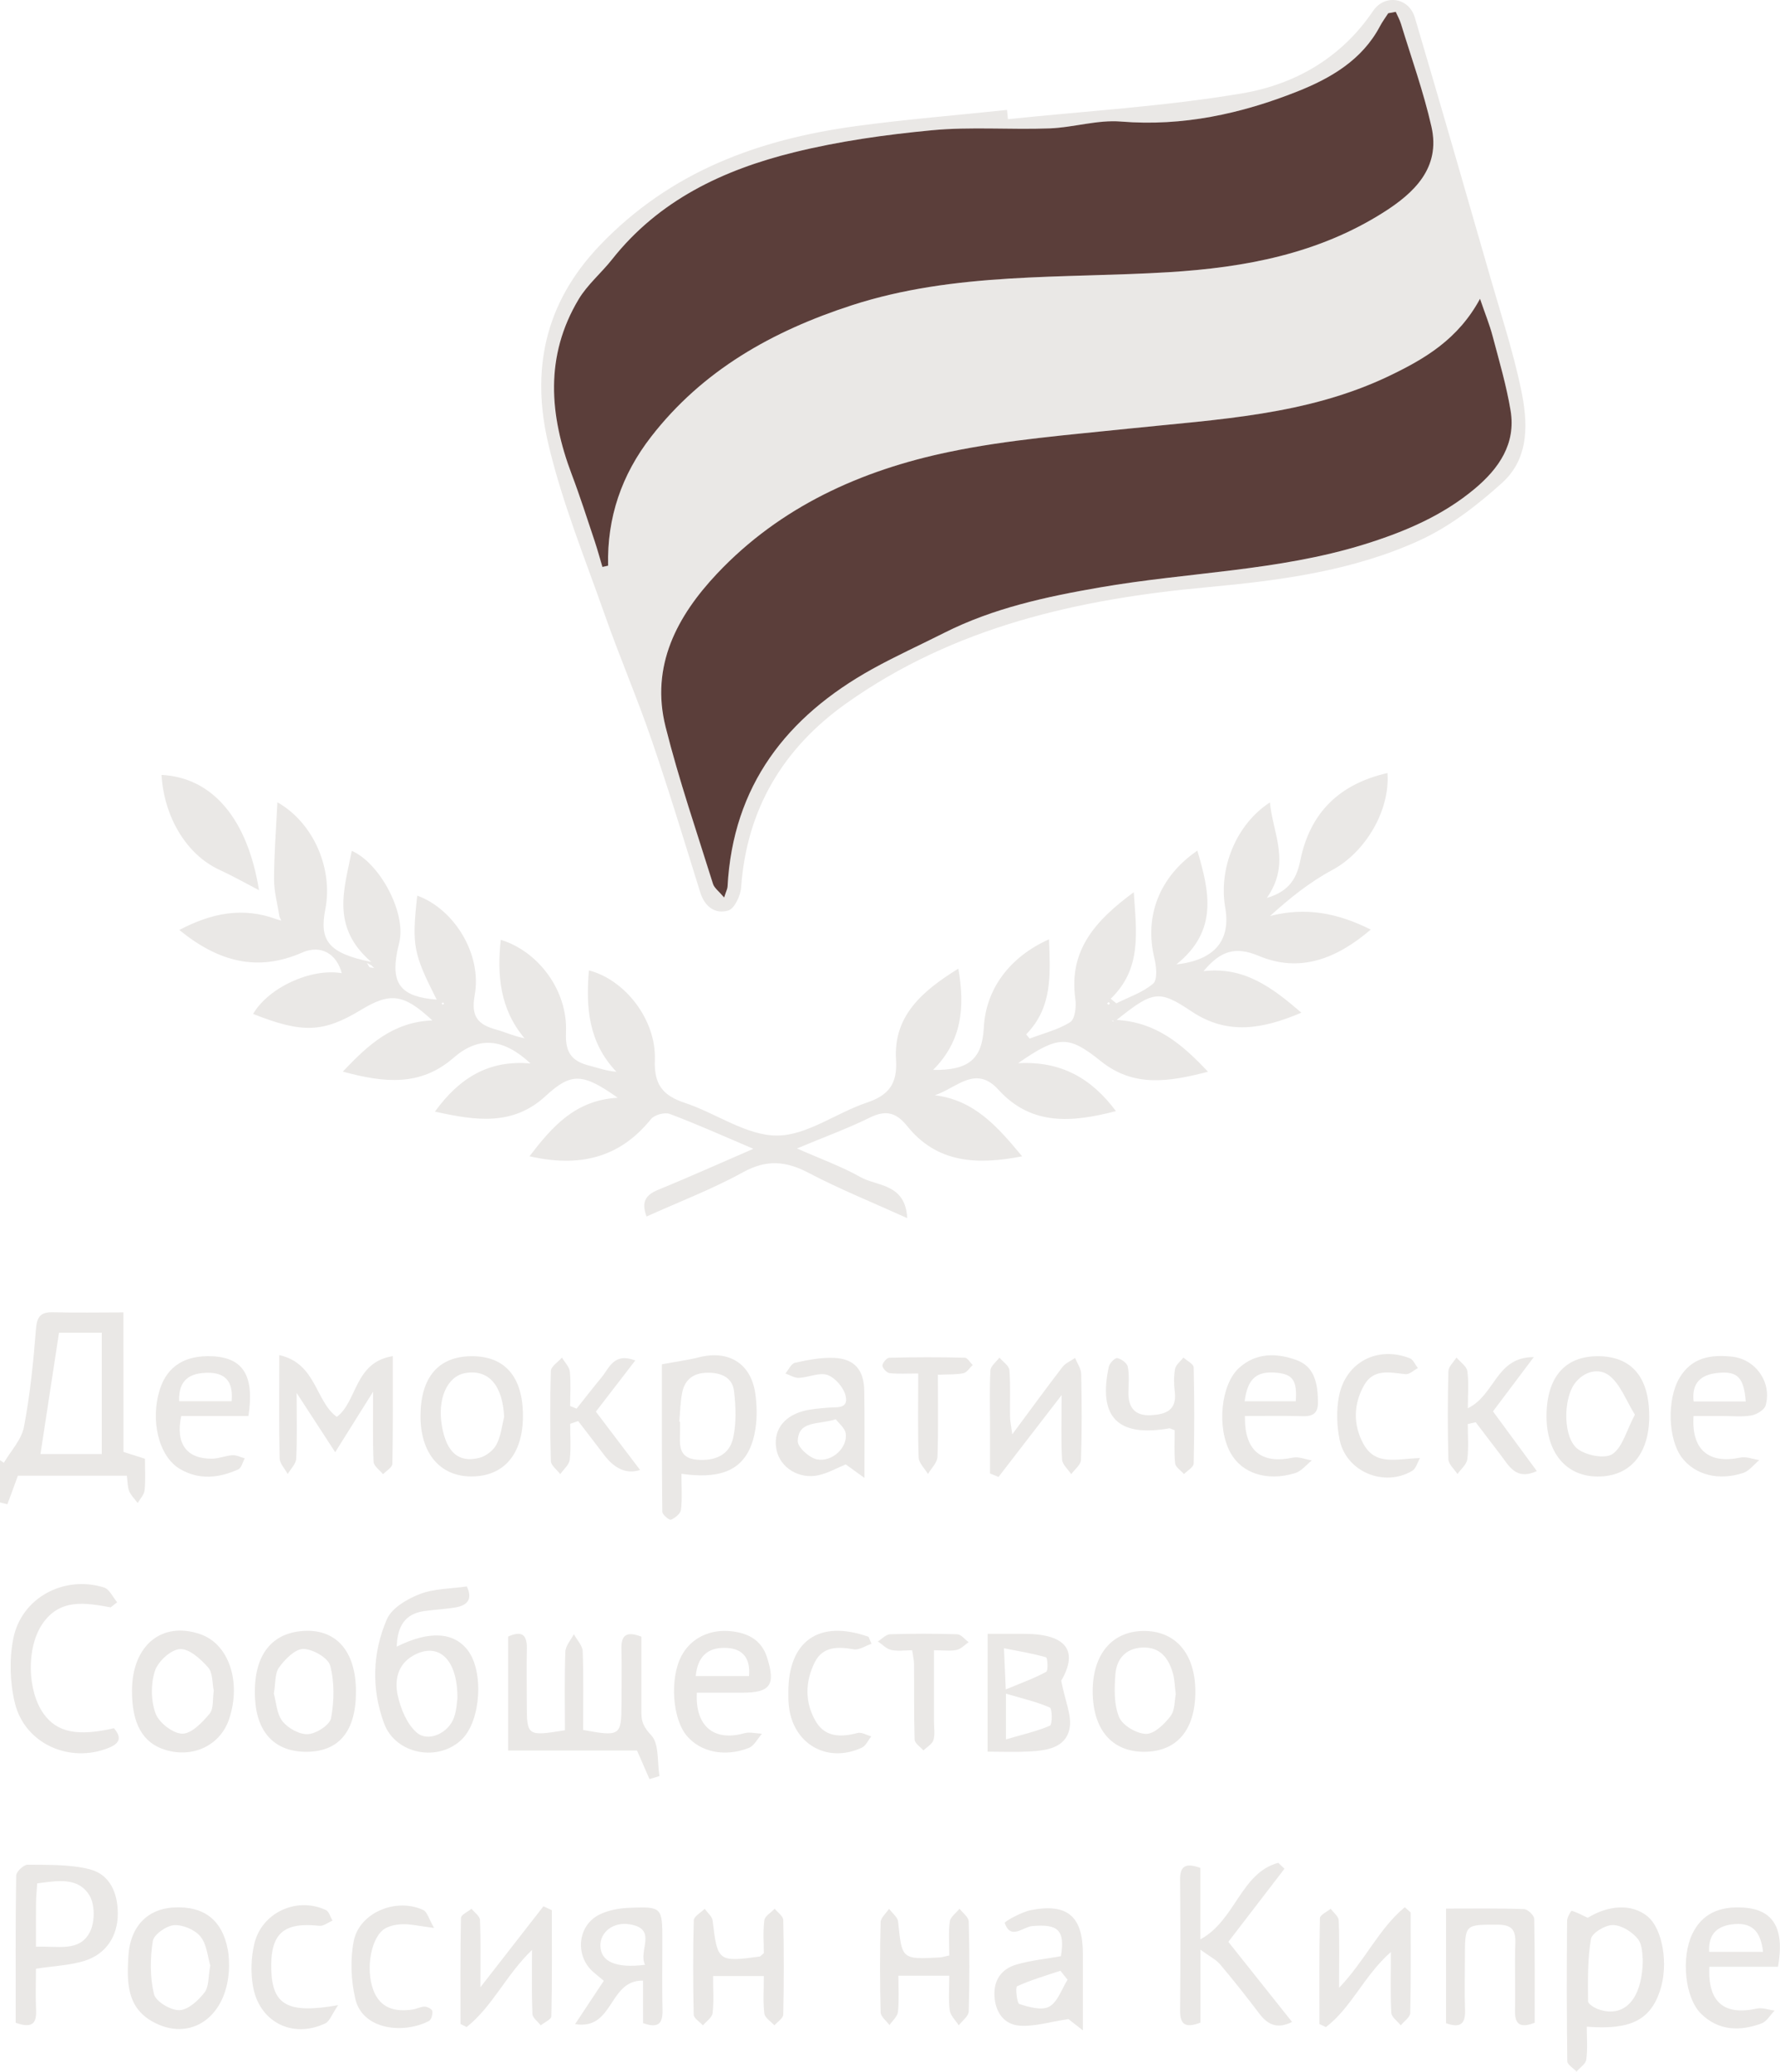 <?xml version="1.0" encoding="UTF-8"?>
<svg xmlns="http://www.w3.org/2000/svg" viewBox="0 0 255.59 297.36"
     data-guides="{&quot;vertical&quot;:[],&quot;horizontal&quot;:[]}">
    <path fill="rgb(234, 232, 230)" stroke="none" fill-opacity="1" stroke-width="0" stroke-opacity="1"
          color="rgb(51, 51, 51)" class="cls-2" id="tSvg14f161b9fc4" title="Path 55"
          d="M17.732 208.403C18.922 208.783 19.762 209.043 20.812 209.383C20.812 210.913 20.912 212.423 20.762 213.903C20.702 214.543 20.122 215.123 19.772 215.733C19.352 215.173 18.812 214.663 18.552 214.033C18.302 213.413 18.332 212.683 18.212 211.813C12.999 211.813 7.786 211.813 2.573 211.813C2.063 213.193 1.563 214.553 1.063 215.913C0.703 215.823 0.353 215.743 -0.007 215.653C-0.007 213.63 -0.007 211.606 -0.007 209.583C0.18 209.71 0.366 209.836 0.553 209.963C1.553 208.253 3.093 206.643 3.443 204.803C4.323 200.183 4.793 195.473 5.163 190.784C5.303 188.954 5.853 188.304 7.653 188.354C10.933 188.444 14.223 188.374 17.722 188.374C17.722 195.05 17.722 201.727 17.732 208.403ZM5.813 208.703C8.746 208.703 11.679 208.703 14.613 208.703C14.613 202.897 14.613 197.09 14.613 191.284C12.566 191.284 10.519 191.284 8.473 191.284C7.563 197.253 6.673 203.053 5.813 208.703Z"></path>
    <path fill="rgb(234, 232, 230)" stroke="none" fill-opacity="1" stroke-width="0" stroke-opacity="1"
          color="rgb(51, 51, 51)" class="cls-2" id="tSvg9e790039bd" title="Path 56"
          d="M91.47 251.262C85.3 251.262 79.13 251.262 72.961 251.262C72.961 245.808 72.961 240.355 72.961 234.902C74.66 234.152 75.701 234.342 75.65 236.632C75.591 239.242 75.641 241.862 75.641 244.482C75.641 249.192 75.691 249.232 81.12 248.352C81.12 244.642 81.04 240.852 81.18 237.072C81.21 236.222 81.97 235.402 82.4 234.562C82.84 235.382 83.64 236.192 83.67 237.022C83.81 240.812 83.73 244.612 83.73 248.312C89.06 249.282 89.23 249.152 89.24 244.522C89.24 241.902 89.29 239.292 89.23 236.672C89.18 234.742 89.91 234.072 92.1 234.922C92.1 238.512 92.1 242.212 92.1 245.912C92.1 247.182 92.48 247.972 93.51 249.072C94.67 250.302 94.36 252.922 94.69 254.931C94.21 255.071 93.73 255.211 93.26 255.361C92.75 254.202 92.25 253.042 91.47 251.262Z"></path>
    <path fill="rgb(234, 232, 230)" stroke="none" fill-opacity="1" stroke-width="0" stroke-opacity="1"
          color="rgb(51, 51, 51)" class="cls-2" id="tSvg56e742acfc" title="Path 57"
          d="M56.961 236.352C61.691 234.002 65.191 234.262 67.181 236.892C69.481 239.932 69.051 246.882 66.391 249.582C63.051 252.971 56.811 251.862 55.151 247.372C53.311 242.402 53.471 237.222 55.551 232.422C56.251 230.802 58.471 229.502 60.291 228.802C62.361 228.002 64.761 228.042 67.031 227.712C67.911 229.562 67.081 230.432 65.411 230.722C63.931 230.972 62.431 231.032 60.941 231.242C58.201 231.632 57.071 233.332 56.961 236.352ZM65.681 243.782C65.721 238.072 62.911 235.662 59.391 237.602C57.081 238.872 56.631 241.182 57.111 243.362C57.531 245.262 58.411 247.422 59.811 248.662C61.471 250.132 64.391 248.772 65.181 246.542C65.581 245.432 65.611 244.192 65.681 243.782Z"></path>
    <path fill="rgb(234, 232, 230)" stroke="none" fill-opacity="1" stroke-width="0" stroke-opacity="1"
          color="rgb(51, 51, 51)" class="cls-2" id="tSvg1229de038a8" title="Path 58"
          d="M172.367 279.851C172.367 283.341 172.367 286.83 172.367 290.32C170.327 291.09 169.417 290.73 169.447 288.52C169.517 282.291 169.507 276.061 169.447 269.821C169.427 267.791 170.287 267.361 172.357 268.111C172.357 271.531 172.357 274.951 172.357 278.371C177.427 275.611 178.157 268.821 183.547 267.381C183.847 267.661 184.137 267.951 184.437 268.231C181.797 271.661 179.167 275.101 176.377 278.721C179.357 282.461 182.387 286.27 185.527 290.22C183.407 291.28 182.047 290.63 180.827 289.03C179.007 286.63 177.147 284.26 175.197 281.961C174.597 281.251 173.687 280.811 172.367 279.851Z"></path>
    <path fill="rgb(234, 232, 230)" stroke="none" fill-opacity="1" stroke-width="0" stroke-opacity="1"
          color="rgb(51, 51, 51)" class="cls-2" id="tSvg14d17e4606d" title="Path 59"
          d="M5.163 282.58C5.163 284.64 5.093 286.63 5.183 288.61C5.273 290.64 4.383 291.09 2.253 290.34C2.253 283.37 2.213 276.291 2.323 269.211C2.323 268.661 3.403 267.641 3.973 267.651C6.933 267.681 9.993 267.591 12.823 268.291C15.773 269.021 16.902 271.681 16.913 274.621C16.933 277.931 15.203 280.521 12.063 281.471C9.993 282.101 7.763 282.18 5.163 282.58ZM5.163 279.421C8.323 279.291 11.433 280.231 12.923 277.281C13.643 275.861 13.643 273.331 12.823 272.021C11.173 269.381 8.193 269.961 5.343 270.331C5.283 271.321 5.183 272.201 5.173 273.071C5.153 275.041 5.173 277.021 5.163 279.421Z"></path>
    <path fill="rgb(234, 232, 230)" stroke="none" fill-opacity="1" stroke-width="0" stroke-opacity="1"
          color="rgb(51, 51, 51)" class="cls-2" id="tSvg11f02a29676" title="Path 60"
          d="M227.845 290.89C227.845 292.49 227.985 294.08 227.775 295.62C227.695 296.25 226.865 296.77 226.375 297.35C225.916 296.85 225.046 296.36 225.046 295.85C224.956 289.14 224.965 282.43 225.016 275.711C225.016 275.201 225.595 274.241 225.685 274.271C226.455 274.491 227.165 274.891 227.975 275.271C231.075 273.391 234.335 273.271 236.525 275.031C238.745 276.821 239.625 281.95 238.355 285.75C236.955 289.95 234.105 291.4 227.855 290.9C227.852 290.897 227.849 290.894 227.845 290.89M235.885 281.191C235.795 280.771 235.895 279.221 235.185 278.311C234.375 277.291 232.855 276.341 231.615 276.311C230.525 276.291 228.595 277.431 228.445 278.311C227.945 281.231 228.005 284.26 228.025 287.24C228.025 287.64 228.945 288.21 229.535 288.41C233.205 289.69 235.875 287 235.885 281.191Z"></path>
    <path fill="rgb(234, 232, 230)" stroke="none" fill-opacity="1" stroke-width="0" stroke-opacity="1"
          color="rgb(51, 51, 51)" class="cls-2" id="tSvg93126dda19" title="Path 61"
          d="M53.571 199.763C51.541 202.993 50.001 205.463 48.131 208.443C46.191 205.463 44.632 203.063 42.592 199.933C42.592 203.563 42.682 206.473 42.532 209.373C42.492 210.123 41.742 210.843 41.312 211.573C40.902 210.823 40.172 210.073 40.152 209.313C40.042 204.613 40.102 199.923 40.102 194.504C45.431 195.693 45.261 201.123 48.361 203.373C51.331 201.153 50.871 195.513 56.401 194.654C56.401 200.123 56.441 205.113 56.341 210.113C56.331 210.623 55.471 211.113 55.001 211.603C54.531 211.013 53.671 210.433 53.641 209.813C53.501 206.763 53.581 203.703 53.571 199.763Z"></path>
    <path fill="rgb(234, 232, 230)" stroke="none" fill-opacity="1" stroke-width="0" stroke-opacity="1"
          color="rgb(51, 51, 51)" class="cls-2" id="tSvg8b4221b370" title="Path 62"
          d="M97.85 211.543C97.85 213.563 97.97 215.163 97.78 216.713C97.71 217.263 96.94 217.883 96.35 218.133C96.11 218.233 95.11 217.413 95.1 216.993C95.02 209.713 95.04 202.423 95.04 195.823C97.14 195.433 98.77 195.223 100.35 194.823C104.559 193.754 107.809 195.633 108.449 199.993C108.769 202.203 108.739 204.653 108.099 206.773C106.669 211.523 102.75 212.233 97.85 211.543ZM97.54 204.073C97.54 204.073 97.61 204.073 97.65 204.073C97.65 204.473 97.65 204.873 97.65 205.283C97.65 207.163 97.22 209.273 100.09 209.523C102.58 209.733 104.7 208.903 105.26 206.443C105.749 204.283 105.659 201.903 105.4 199.683C105.169 197.713 103.55 197.013 101.61 197.033C99.6 197.043 98.33 197.983 97.95 199.913C97.68 201.273 97.67 202.693 97.54 204.073Z"></path>
    <path fill="rgb(234, 232, 230)" stroke="none" fill-opacity="1" stroke-width="0" stroke-opacity="1"
          color="rgb(51, 51, 51)" class="cls-2" id="tSvg7f6300cac3" title="Path 63"
          d="M79.24 274.181C79.24 279.261 79.28 284.33 79.17 289.41C79.17 289.85 78.18 290.27 77.65 290.71C77.23 290.17 76.481 289.64 76.451 289.08C76.331 286.19 76.391 283.281 76.391 279.891C72.681 283.43 70.711 288.03 67.001 290.95C66.711 290.8 66.411 290.65 66.121 290.51C66.121 285.43 66.081 280.361 66.191 275.291C66.191 274.841 67.171 274.411 67.701 273.971C68.131 274.511 68.901 275.031 68.921 275.591C69.041 278.491 68.981 281.391 68.981 285.24C72.341 280.931 75.191 277.271 78.03 273.621C78.43 273.811 78.83 274.001 79.24 274.181Z"></path>
    <path fill="rgb(234, 232, 230)" stroke="none" fill-opacity="1" stroke-width="0" stroke-opacity="1"
          color="rgb(51, 51, 51)" class="cls-2" id="tSvgc7fcf11cde" title="Path 64"
          d="M15.893 230.712C12.263 230.052 8.593 229.402 6.083 233.092C3.763 236.512 3.913 242.712 6.273 246.002C8.173 248.642 11.113 249.272 16.363 248.062C17.433 249.332 17.312 250.192 15.602 250.882C10.003 253.142 3.563 250.312 2.133 244.432C1.423 241.502 1.323 238.182 1.903 235.222C3.053 229.342 9.173 226.062 14.943 227.862C15.713 228.102 16.203 229.252 16.823 229.982C16.512 230.222 16.203 230.462 15.893 230.712Z"></path>
    <path fill="rgb(234, 232, 230)" stroke="none" fill-opacity="1" stroke-width="0" stroke-opacity="1"
          color="rgb(51, 51, 51)" class="cls-2" id="tSvg11a38090e1a" title="Path 65"
          d="M202.556 274.511C202.556 279.321 202.606 284.13 202.496 288.94C202.486 289.54 201.606 290.12 201.136 290.71C200.666 290.11 199.816 289.54 199.776 288.92C199.626 286.23 199.716 283.521 199.716 280.181C195.857 283.57 194.047 288.19 190.387 290.96C190.077 290.81 189.767 290.67 189.457 290.52C189.457 285.45 189.417 280.391 189.527 275.321C189.537 274.861 190.537 274.421 191.067 273.971C191.477 274.531 192.207 275.071 192.227 275.641C192.347 278.691 192.277 281.75 192.277 285.32C195.996 281.451 197.996 276.811 201.716 273.751C201.996 274.001 202.266 274.251 202.556 274.511Z"></path>
    <path fill="rgb(234, 232, 230)" stroke="none" fill-opacity="1" stroke-width="0" stroke-opacity="1"
          color="rgb(51, 51, 51)" class="cls-2" id="tSvg13fafa2a62e" title="Path 66"
          d="M145.348 205.883C147.988 202.323 150.228 199.243 152.548 196.223C152.988 195.653 153.748 195.343 154.368 194.913C154.678 195.673 155.228 196.433 155.248 197.213C155.338 201.323 155.358 205.443 155.218 209.553C155.198 210.243 154.308 210.913 153.818 211.593C153.358 210.893 152.538 210.213 152.498 209.483C152.338 206.723 152.438 203.953 152.438 200.243C149.048 204.633 146.218 208.313 143.378 211.993C142.968 211.823 142.568 211.653 142.158 211.493C142.158 209.163 142.158 206.843 142.158 204.513C142.158 201.903 142.078 199.293 142.218 196.693C142.258 196.063 143.058 195.473 143.508 194.863C144.008 195.463 144.888 196.023 144.938 196.663C145.118 198.853 144.988 201.073 145.028 203.283C145.038 203.983 145.198 204.683 145.358 205.903C145.355 205.896 145.351 205.89 145.348 205.883"></path>
    <path fill="rgb(234, 232, 230)" stroke="none" fill-opacity="1" stroke-width="0" stroke-opacity="1"
          color="rgb(51, 51, 51)" class="cls-2" id="tSvg26da9223f" title="Path 67"
          d="M141.818 234.512C143.778 234.512 145.468 234.512 147.168 234.512C153.308 234.552 154.798 237.102 152.378 241.242C152.948 244.192 153.948 246.302 153.568 248.132C152.998 250.922 150.218 251.272 147.748 251.402C145.858 251.502 143.958 251.422 141.808 251.422C141.808 245.782 141.808 240.142 141.818 234.512ZM144.448 249.662C146.868 248.952 148.898 248.502 150.768 247.692C151.108 247.542 151.098 245.252 150.748 245.092C148.878 244.272 146.848 243.812 144.448 243.102C144.448 245.288 144.448 247.475 144.448 249.662ZM144.418 242.492C146.758 241.522 148.568 240.872 150.228 239.962C150.528 239.792 150.418 237.942 150.198 237.882C148.348 237.342 146.438 237.032 144.158 236.582C144.258 238.782 144.308 240.122 144.418 242.492Z"></path>
    <path fill="rgb(234, 232, 230)" stroke="none" fill-opacity="1" stroke-width="0" stroke-opacity="1"
          color="rgb(51, 51, 51)" class="cls-2" id="tSvg122787134ea" title="Path 68"
          d="M100.06 242.942C99.79 247.812 102.56 249.992 106.859 248.782C107.639 248.562 108.559 248.812 109.409 248.852C108.789 249.552 108.289 250.592 107.519 250.892C104.049 252.232 100.62 251.482 98.65 249.192C96.55 246.752 96.14 240.982 97.83 237.722C99.18 235.122 101.96 233.752 105.18 234.162C107.519 234.462 109.359 235.452 110.139 237.902C111.399 241.842 110.639 242.962 106.579 242.962C104.4 242.962 102.22 242.962 100.06 242.962C100.06 242.955 100.06 242.948 100.06 242.942M99.9 240.572C102.45 240.572 104.999 240.572 107.549 240.572C107.779 238.112 106.719 236.692 104.48 236.542C102.06 236.382 100.21 237.332 99.9 240.572Z"></path>
    <path fill="rgb(234, 232, 230)" stroke="none" fill-opacity="1" stroke-width="0" stroke-opacity="1"
          color="rgb(51, 51, 51)" class="cls-2" id="tSvg9bbd904fc6" title="Path 69"
          d="M236.815 203.243C236.815 208.733 234.035 211.973 229.365 211.933C224.826 211.903 221.996 208.453 222.066 203.063C222.146 197.633 224.726 194.684 229.395 194.663C234.225 194.643 236.815 197.643 236.805 203.233C236.808 203.237 236.812 203.24 236.815 203.243M234.755 203.053C233.475 201.003 232.685 198.713 231.085 197.453C229.605 196.293 227.395 196.793 226.065 198.653C224.465 200.903 224.425 206.333 226.525 207.963C227.745 208.913 230.465 209.433 231.525 208.713C232.985 207.723 233.525 205.363 234.755 203.053Z"></path>
    <path fill="rgb(234, 232, 230)" stroke="none" fill-opacity="1" stroke-width="0" stroke-opacity="1"
          color="rgb(51, 51, 51)" class="cls-2" id="tSvg9dc901b804" title="Path 70"
          d="M75.091 203.213C75.091 208.713 72.371 211.923 67.681 211.923C63.131 211.923 60.311 208.513 60.381 203.093C60.441 197.643 62.991 194.703 67.671 194.663C72.491 194.624 75.081 197.603 75.091 203.213ZM72.391 203.373C72.161 198.833 70.171 196.513 66.821 197.083C64.191 197.533 62.751 200.823 63.471 204.773C64.141 208.473 65.851 210.003 68.831 209.253C69.771 209.013 70.831 208.203 71.281 207.353C71.921 206.173 72.051 204.713 72.391 203.373Z"></path>
    <path fill="rgb(234, 232, 230)" stroke="none" fill-opacity="1" stroke-width="0" stroke-opacity="1"
          color="rgb(51, 51, 51)" class="cls-2" id="tSvg14959acd4fa" title="Path 71"
          d="M32.892 282.13C32.812 289.5 27.302 293.27 21.812 290.12C18.142 288.02 18.232 284.341 18.432 280.781C18.672 276.581 21.122 274.011 24.892 273.791C29.302 273.541 31.942 275.591 32.732 279.951C32.892 280.831 32.872 281.75 32.892 282.13ZM30.192 282.111C29.822 280.901 29.712 279.111 28.792 277.971C28.002 276.991 26.252 276.241 24.992 276.331C23.882 276.411 22.092 277.671 21.942 278.611C21.552 281.101 21.522 283.8 22.112 286.23C22.372 287.29 24.512 288.57 25.762 288.53C27.022 288.49 28.482 287.14 29.372 285.98C30.022 285.14 29.892 283.69 30.192 282.111Z"></path>
    <path fill="rgb(234, 232, 230)" stroke="none" fill-opacity="1" stroke-width="0" stroke-opacity="1"
          color="rgb(51, 51, 51)" class="cls-2" id="tSvg90f41b069a" title="Path 72"
          d="M51.111 242.822C51.111 248.442 48.721 251.382 44.112 251.442C39.562 251.502 36.892 248.782 36.622 243.842C36.302 238.012 38.662 234.552 43.252 234.122C48.171 233.652 51.121 236.912 51.111 242.822ZM39.322 243.102C39.662 244.302 39.722 245.992 40.562 247.062C41.362 248.072 43.022 248.992 44.232 248.912C45.431 248.832 47.361 247.592 47.541 246.602C47.991 244.162 48.041 241.452 47.411 239.082C47.111 237.952 44.901 236.692 43.552 236.682C42.372 236.682 40.922 238.162 40.072 239.332C39.442 240.192 39.582 241.612 39.322 243.102Z"></path>
    <path fill="rgb(234, 232, 230)" stroke="none" fill-opacity="1" stroke-width="0" stroke-opacity="1"
          color="rgb(51, 51, 51)" class="cls-2" id="tSvg807223fda4" title="Path 73"
          d="M155.488 291.43C154.108 290.35 153.408 289.8 153.418 289.81C150.708 290.21 148.508 290.92 146.368 290.75C144.198 290.58 142.938 288.87 142.798 286.55C142.658 284.2 143.808 282.611 145.928 281.99C148.008 281.371 150.208 281.171 152.338 280.781C152.948 277.021 151.928 276.131 148.208 276.461C146.908 276.571 145.118 278.511 144.268 276.011C144.208 275.821 146.658 274.431 148.058 274.161C153.318 273.151 155.508 275.111 155.488 280.481C155.478 283.781 155.488 287.08 155.488 291.43ZM153.288 284.161C152.948 283.731 152.608 283.3 152.268 282.87C150.178 283.57 148.038 284.19 146.038 285.1C145.788 285.21 145.998 287.53 146.378 287.65C147.748 288.09 149.608 288.62 150.668 288.02C151.878 287.34 152.448 285.5 153.288 284.161Z"></path>
    <path fill="rgb(234, 232, 230)" stroke="none" fill-opacity="1" stroke-width="0" stroke-opacity="1"
          color="rgb(51, 51, 51)" class="cls-2" id="tSvg3bd95ce81a" title="Path 74"
          d="M18.952 242.642C18.982 236.162 23.232 232.662 28.762 234.562C32.832 235.962 34.672 241.332 32.922 246.682C31.672 250.502 27.732 252.411 23.692 251.152C20.472 250.152 18.932 247.382 18.952 242.642C18.952 242.642 18.952 242.642 18.952 242.642M30.692 242.672C30.462 241.602 30.572 240.112 29.892 239.342C28.822 238.132 27.152 236.612 25.832 236.702C24.522 236.782 22.682 238.482 22.242 239.842C21.642 241.712 21.662 244.122 22.342 245.952C22.842 247.282 24.842 248.832 26.182 248.842C27.502 248.852 29.042 247.232 30.092 245.982C30.692 245.272 30.512 243.892 30.692 242.672Z"></path>
    <path fill="rgb(234, 232, 230)" stroke="none" fill-opacity="1" stroke-width="0" stroke-opacity="1"
          color="rgb(51, 51, 51)" class="cls-2" id="tSvg14919c236ea" title="Path 75"
          d="M171.637 242.692C171.677 248.252 169.027 251.422 164.317 251.442C159.658 251.462 156.908 248.252 156.898 242.762C156.898 237.492 159.628 234.192 164.088 234.102C168.727 234.012 171.597 237.282 171.637 242.692ZM168.827 243.162C168.667 241.962 168.667 241.042 168.417 240.182C167.797 237.982 166.567 236.362 164.007 236.482C161.588 236.602 160.318 238.162 160.158 240.342C160.008 242.382 159.938 244.652 160.688 246.462C161.188 247.662 163.208 248.852 164.567 248.872C165.748 248.892 167.207 247.462 168.077 246.322C168.727 245.472 168.647 244.052 168.827 243.162Z"></path>
    <path fill="rgb(234, 232, 230)" stroke="none" fill-opacity="1" stroke-width="0" stroke-opacity="1"
          color="rgb(51, 51, 51)" class="cls-2" id="tSvg58d3f69875" title="Path 76"
          d="M207.636 290.4C207.636 284.917 207.636 279.434 207.636 273.951C211.466 273.951 215.156 273.891 218.836 274.021C219.356 274.041 220.286 274.921 220.296 275.421C220.406 280.431 220.366 285.43 220.366 290.34C218.206 291.16 217.496 290.51 217.536 288.56C217.616 285.34 217.466 282.12 217.586 278.911C217.656 276.991 217.066 276.261 215.036 276.261C210.356 276.261 210.356 276.151 210.346 280.971C210.346 283.481 210.276 286 210.366 288.51C210.436 290.42 209.766 291.17 207.636 290.4Z"></path>
    <path fill="rgb(234, 232, 230)" stroke="none" fill-opacity="1" stroke-width="0" stroke-opacity="1"
          color="rgb(51, 51, 51)" class="cls-2" id="tSvgeb949380da" title="Path 77"
          d="M178.757 203.243C178.677 208.263 181.107 210.173 185.647 209.223C186.487 209.053 187.457 209.473 188.367 209.623C187.577 210.243 186.877 211.163 185.977 211.443C181.917 212.683 178.307 211.473 176.687 208.533C174.697 204.933 175.287 198.743 177.907 196.353C180.357 194.124 183.307 194.194 186.127 195.203C188.797 196.153 189.207 198.633 189.247 201.183C189.277 202.753 188.637 203.313 187.097 203.273C184.317 203.193 181.527 203.253 178.757 203.243ZM186.057 201.133C186.267 198.183 185.647 197.273 183.387 197.043C180.447 196.743 179.147 197.843 178.717 201.133C181.164 201.133 183.61 201.133 186.057 201.133Z"></path>
    <path fill="rgb(234, 232, 230)" stroke="none" fill-opacity="1" stroke-width="0" stroke-opacity="1"
          color="rgb(51, 51, 51)" class="cls-2" id="tSvg100ad8c78a7" title="Path 78"
          d="M102.39 283.63C102.39 285.58 102.52 287.29 102.32 288.96C102.25 289.59 101.42 290.13 100.93 290.71C100.47 290.2 99.63 289.7 99.61 289.19C99.51 284.67 99.49 280.141 99.62 275.621C99.64 275.061 100.64 274.531 101.19 273.981C101.59 274.551 102.26 275.081 102.33 275.691C103.01 281.521 103.14 281.651 109.089 280.831C109.169 280.821 109.249 280.711 109.679 280.351C109.679 278.971 109.539 277.271 109.749 275.621C109.829 275.021 110.719 274.521 111.239 273.971C111.669 274.511 112.459 275.041 112.469 275.591C112.569 280.111 112.569 284.64 112.469 289.16C112.459 289.69 111.639 290.2 111.189 290.71C110.689 290.14 109.819 289.62 109.749 289C109.549 287.32 109.679 285.6 109.679 283.63C107.243 283.63 104.806 283.63 102.39 283.63Z"></path>
    <path fill="rgb(234, 232, 230)" stroke="none" fill-opacity="1" stroke-width="0" stroke-opacity="1"
          color="rgb(51, 51, 51)" class="cls-2" id="tSvg1429af00fd6" title="Path 79"
          d="M245.445 282.3C245.195 287.45 247.625 289.32 252.265 288.3C253.054 288.13 253.964 288.48 254.815 288.59C254.195 289.22 253.685 290.16 252.924 290.44C249.815 291.59 246.735 291.5 244.235 289.02C241.905 286.71 241.385 280.951 242.995 277.591C244.355 274.761 246.825 273.521 250.535 273.821C254.665 274.151 256.274 276.861 255.304 282.3C252.015 282.3 248.725 282.3 245.445 282.3ZM245.415 280.161C247.995 280.161 250.575 280.161 253.155 280.161C252.845 277.461 251.785 275.981 249.135 276.171C246.715 276.351 245.275 277.451 245.415 280.161Z"></path>
    <path fill="rgb(234, 232, 230)" stroke="none" fill-opacity="1" stroke-width="0" stroke-opacity="1"
          color="rgb(51, 51, 51)" class="cls-2" id="tSvg102ed95fa2d" title="Path 80"
          d="M243.175 203.243C242.845 208.123 245.375 210.163 249.895 209.213C250.735 209.033 251.705 209.443 252.615 209.573C251.845 210.203 251.175 211.133 250.295 211.423C246.735 212.583 243.405 211.683 241.535 209.263C239.505 206.633 239.315 200.903 241.155 197.783C242.905 194.823 245.685 194.393 248.735 194.733C252.115 195.113 254.454 198.443 253.524 201.733C253.345 202.373 252.225 203.043 251.455 203.173C250.095 203.403 248.655 203.243 247.255 203.243C245.885 203.243 244.505 203.243 243.175 203.243ZM250.675 201.163C250.395 197.683 249.465 196.773 246.655 197.063C244.265 197.303 242.875 198.463 243.185 201.163C245.681 201.163 248.178 201.163 250.675 201.163Z"></path>
    <path fill="rgb(234, 232, 230)" stroke="none" fill-opacity="1" stroke-width="0" stroke-opacity="1"
          color="rgb(51, 51, 51)" class="cls-2" id="tSvg1415180eed9" title="Path 81"
          d="M92.33 284.291C87.35 284.18 88.18 291.45 82.58 290.53C84.05 288.3 85.33 286.37 86.7 284.31C86.17 283.87 85.63 283.45 85.13 283C82.56 280.701 82.92 276.431 85.99 274.851C87.27 274.191 88.85 273.901 90.31 273.841C95.07 273.641 95.11 273.751 95.11 278.571C95.11 281.89 95.05 285.2 95.13 288.52C95.17 290.41 94.57 291.19 92.34 290.39C92.34 288.364 92.34 286.337 92.33 284.291ZM92.62 282.021C91.6 279.981 94.49 276.871 90.43 276.211C88.01 275.811 86.16 277.371 86.21 279.301C86.27 281.541 88.36 282.55 92.62 282.021Z"></path>
    <path fill="rgb(234, 232, 230)" stroke="none" fill-opacity="1" stroke-width="0" stroke-opacity="1"
          color="rgb(51, 51, 51)" class="cls-2" id="tSvg1163f65ec33" title="Path 82"
          d="M124.129 212.133C122.949 211.283 122.239 210.763 121.439 210.193C120.259 210.673 118.949 211.423 117.549 211.743C114.739 212.373 112.039 210.663 111.509 208.143C110.959 205.523 112.349 203.373 115.279 202.553C116.419 202.233 117.639 202.163 118.829 202.053C120.069 201.933 121.919 202.333 121.409 200.293C121.119 199.133 119.909 197.743 118.809 197.353C117.639 196.953 116.099 197.713 114.709 197.773C114.079 197.803 113.429 197.373 112.779 197.143C113.229 196.613 113.609 195.723 114.149 195.603C115.989 195.203 117.899 194.823 119.759 194.904C122.679 195.034 124.039 196.603 124.099 199.593C124.169 203.483 124.119 207.373 124.129 212.133ZM120.009 203.713C117.469 204.533 114.639 203.843 114.549 206.843C114.519 207.733 116.219 209.263 117.319 209.473C119.519 209.893 121.719 207.753 121.439 205.763C121.329 204.983 120.459 204.313 120.009 203.713Z"></path>
    <path fill="rgb(234, 232, 230)" stroke="none" fill-opacity="1" stroke-width="0" stroke-opacity="1"
          color="rgb(51, 51, 51)" class="cls-2" id="tSvg661a961783" title="Path 83"
          d="M35.672 203.243C32.455 203.243 29.239 203.243 26.022 203.243C25.172 207.223 26.802 209.413 30.442 209.373C31.422 209.373 32.392 208.933 33.382 208.873C33.962 208.843 34.552 209.163 35.142 209.323C34.842 209.863 34.672 210.693 34.222 210.903C31.452 212.163 28.592 212.463 25.842 210.853C22.782 209.063 21.522 203.823 22.982 199.343C24.052 196.073 26.612 194.483 30.512 194.673C34.902 194.883 36.562 197.463 35.672 203.243ZM25.722 201.123C28.235 201.123 30.749 201.123 33.262 201.123C33.502 198.413 32.472 197.003 29.772 197.043C27.212 197.073 25.612 198.093 25.722 201.123Z"></path>
    <path fill="rgb(234, 232, 230)" stroke="none" fill-opacity="1" stroke-width="0" stroke-opacity="1"
          color="rgb(51, 51, 51)" class="cls-2" id="tSvg14e7e7a97bd" title="Path 84"
          d="M210.746 202.143C214.726 200.223 214.776 194.774 220.236 194.793C218.056 197.683 216.226 200.123 214.376 202.583C216.486 205.453 218.536 208.243 220.676 211.153C217.666 212.533 216.686 210.413 215.456 208.813C214.266 207.263 213.086 205.703 211.896 204.143C211.516 204.223 211.136 204.313 210.756 204.393C210.756 206.083 210.906 207.793 210.686 209.463C210.586 210.213 209.766 210.873 209.276 211.573C208.816 210.863 207.996 210.173 207.976 209.453C207.856 205.243 207.866 201.023 207.976 196.813C207.996 196.153 208.726 195.503 209.136 194.853C209.676 195.503 210.596 196.103 210.696 196.813C210.926 198.473 210.766 200.183 210.766 202.133C210.759 202.137 210.753 202.14 210.746 202.143"></path>
    <path fill="rgb(234, 232, 230)" stroke="none" fill-opacity="1" stroke-width="0" stroke-opacity="1"
          color="rgb(51, 51, 51)" class="cls-2" id="tSvg124c0f976a" title="Path 85"
          d="M91.22 195.273C89.18 197.923 87.37 200.273 85.56 202.623C87.67 205.403 89.77 208.173 91.91 210.993C90.003 211.613 88.263 210.87 86.69 208.763C85.48 207.153 84.24 205.573 83.02 203.973C82.64 204.103 82.26 204.233 81.87 204.363C81.87 206.083 82.01 207.823 81.81 209.523C81.72 210.253 80.92 210.903 80.45 211.593C79.98 210.973 79.12 210.353 79.1 209.723C78.98 205.413 78.97 201.093 79.1 196.783C79.12 196.123 80.13 195.503 80.69 194.863C81.08 195.533 81.74 196.163 81.82 196.863C81.99 198.503 81.87 200.163 81.87 201.813C82.18 201.943 82.48 202.073 82.79 202.193C83.98 200.693 85.15 199.183 86.37 197.713C87.5 196.343 88.14 194.094 91.22 195.273Z"></path>
    <path fill="rgb(234, 232, 230)" stroke="none" fill-opacity="1" stroke-width="0" stroke-opacity="1"
          color="rgb(51, 51, 51)" class="cls-2" id="tSvg15c8a5d5815" title="Path 86"
          d="M136.309 280.681C136.309 278.981 136.168 277.371 136.379 275.811C136.469 275.151 137.288 274.581 137.778 273.971C138.238 274.571 139.078 275.171 139.098 275.791C139.218 280.101 139.228 284.411 139.098 288.72C139.078 289.4 138.168 290.05 137.668 290.71C137.218 289.99 136.469 289.31 136.369 288.55C136.168 286.99 136.309 285.39 136.309 283.58C133.872 283.58 131.435 283.58 128.999 283.58C128.999 285.29 129.119 287.05 128.939 288.77C128.869 289.44 128.149 290.04 127.719 290.67C127.279 290.06 126.459 289.46 126.449 288.83C126.339 284.521 126.339 280.211 126.449 275.901C126.469 275.251 127.239 274.621 127.659 273.981C128.109 274.591 128.889 275.171 128.959 275.821C129.509 281.241 129.469 281.251 134.958 280.961C135.249 280.941 135.529 280.841 136.309 280.681Z"></path>
    <path fill="rgb(234, 232, 230)" stroke="none" fill-opacity="1" stroke-width="0" stroke-opacity="1"
          color="rgb(51, 51, 51)" class="cls-2" id="tSvg53385fce9e" title="Path 87"
          d="M168.667 205.283C168.097 205.073 167.997 205.003 167.907 205.013C160.498 206.313 157.648 203.433 159.218 196.153C159.328 195.653 160.118 194.863 160.438 194.934C161.028 195.064 161.838 195.653 161.938 196.183C162.168 197.343 162.058 198.573 162.028 199.773C161.968 201.983 162.928 203.243 165.218 203.133C167.287 203.033 169.017 202.493 168.687 199.783C168.557 198.693 168.527 197.553 168.727 196.493C168.837 195.893 169.507 195.403 169.927 194.853C170.437 195.323 171.387 195.783 171.397 196.263C171.507 200.873 171.507 205.483 171.397 210.083C171.387 210.593 170.497 211.083 170.007 211.583C169.567 211.073 168.797 210.593 168.737 210.043C168.567 208.473 168.677 206.873 168.667 205.283Z"></path>
    <path fill="rgb(234, 232, 230)" stroke="none" fill-opacity="1" stroke-width="0" stroke-opacity="1"
          color="rgb(51, 51, 51)" class="cls-2" id="tSvg176f7bcd61c" title="Path 88"
          d="M48.551 287.81C47.651 289.12 47.341 290.13 46.702 290.43C41.942 292.67 37.142 290.19 36.302 284.97C35.992 283.041 36.062 280.931 36.512 279.021C37.572 274.511 42.602 272.211 46.782 274.151C47.242 274.361 47.431 275.151 47.741 275.681C47.111 275.941 46.452 276.491 45.852 276.421C40.682 275.861 38.802 277.541 38.952 282.711C39.102 287.76 41.272 289.1 48.551 287.81C48.551 287.81 48.551 287.81 48.551 287.81"></path>
    <path fill="rgb(234, 232, 230)" stroke="none" fill-opacity="1" stroke-width="0" stroke-opacity="1"
          color="rgb(51, 51, 51)" class="cls-2" id="tSvg4605a2e244" title="Path 89"
          d="M125.139 235.942C124.269 236.232 123.339 236.882 122.559 236.732C120.299 236.322 118.149 236.332 117.019 238.542C115.579 241.362 115.529 244.452 117.209 247.192C118.559 249.382 120.819 249.362 123.139 248.742C123.709 248.592 124.449 249.052 125.109 249.232C124.659 249.782 124.329 250.582 123.749 250.852C118.719 253.181 113.769 250.262 113.259 244.732C113.199 244.132 113.199 243.532 113.199 242.922C113.179 235.502 117.629 232.422 124.719 234.942C124.859 235.272 124.999 235.602 125.139 235.942Z"></path>
    <path fill="rgb(234, 232, 230)" stroke="none" fill-opacity="1" stroke-width="0" stroke-opacity="1"
          color="rgb(51, 51, 51)" class="cls-2" id="tSvgba3068ebde" title="Path 90"
          d="M203.896 209.283C203.536 209.903 203.326 210.793 202.786 211.113C198.726 213.523 193.267 211.233 192.347 206.623C191.947 204.613 191.877 202.393 192.267 200.393C193.237 195.503 197.796 193.154 202.426 194.953C202.926 195.143 203.206 195.883 203.596 196.363C203.006 196.673 202.386 197.303 201.826 197.243C199.606 197.013 197.256 196.393 195.887 198.803C194.346 201.503 194.276 204.463 195.737 207.183C197.486 210.453 200.466 209.383 203.896 209.283Z"></path>
    <path fill="rgb(234, 232, 230)" stroke="none" fill-opacity="1" stroke-width="0" stroke-opacity="1"
          color="rgb(51, 51, 51)" class="cls-2" id="tSvg17d94f2e16c" title="Path 91"
          d="M62.331 276.731C60.111 276.441 59.021 276.181 57.951 276.191C57.081 276.201 56.121 276.361 55.361 276.771C53.321 277.861 52.441 282.521 53.601 285.63C54.601 288.29 56.721 288.8 59.241 288.44C59.831 288.35 60.401 288.02 60.981 288.02C61.371 288.02 62.051 288.4 62.081 288.67C62.141 289.13 61.931 289.91 61.581 290.09C57.921 291.98 52.041 291.37 51.011 286.88C50.401 284.231 50.271 281.271 50.791 278.621C51.591 274.531 56.871 272.341 60.771 274.151C61.351 274.421 61.581 275.451 62.331 276.731Z"></path>
    <path fill="rgb(234, 232, 230)" stroke="none" fill-opacity="1" stroke-width="0" stroke-opacity="1"
          color="rgb(51, 51, 51)" class="cls-2" id="tSvgf53cc04185" title="Path 92"
          d="M130.979 236.872C129.899 236.872 128.879 237.032 127.949 236.822C127.259 236.662 126.679 236.022 126.049 235.602C126.639 235.242 127.219 234.582 127.829 234.572C131.029 234.472 134.238 234.472 137.438 234.572C137.998 234.592 138.538 235.312 139.088 235.712C138.518 236.102 137.988 236.682 137.368 236.822C136.518 237.012 135.589 236.872 134.108 236.872C134.108 240.392 134.108 243.742 134.108 247.092C134.108 247.992 134.279 248.952 134.029 249.772C133.849 250.352 133.089 250.762 132.589 251.252C132.149 250.732 131.349 250.232 131.329 249.692C131.219 246.092 131.279 242.482 131.249 238.882C131.249 238.302 131.099 237.732 130.979 236.872Z"></path>
    <path fill="rgb(234, 232, 230)" stroke="none" fill-opacity="1" stroke-width="0" stroke-opacity="1"
          color="rgb(51, 51, 51)" class="cls-2" id="tSvgaecc2289a0" title="Path 93"
          d="M134.668 197.323C134.668 201.513 134.749 205.323 134.608 209.113C134.578 209.953 133.719 210.753 133.249 211.573C132.779 210.783 131.939 210.003 131.909 209.193C131.769 205.313 131.849 201.423 131.849 197.143C130.269 197.143 128.989 197.233 127.729 197.093C127.329 197.043 126.709 196.383 126.709 196.003C126.709 195.613 127.339 194.893 127.699 194.883C131.309 194.793 134.918 194.793 138.528 194.874C138.918 194.874 139.288 195.563 139.668 195.933C139.228 196.343 138.838 196.993 138.338 197.103C137.298 197.323 136.189 197.253 134.668 197.323Z"></path>
    <path fill="rgb(234, 232, 230)" stroke="none" fill-opacity="1" stroke-width="0" stroke-opacity="1"
          color="rgb(51, 51, 51)" class="cls-2" id="tSvg8e4894fab" title="Path 94"
          d="M144.728 17.109C155.968 15.93 167.297 15.28 178.417 13.39C185.937 12.11 192.607 8.31 197.146 1.59C198.836 -0.92 202.306 -0.35 203.156 2.51C206.846 14.97 210.436 27.459 214.036 39.949C215.546 45.188 217.246 50.398 218.376 55.728C219.396 60.518 219.696 65.688 215.676 69.318C212.136 72.508 208.186 75.567 203.896 77.537C194.267 81.957 183.777 83.327 173.327 84.287C154.788 85.987 137.008 89.967 121.519 100.957C112.469 107.386 107.219 116.106 106.419 127.366C106.34 128.556 105.469 130.416 104.579 130.686C102.74 131.246 101.21 130.186 100.56 128.126C98.28 120.816 96.06 113.476 93.57 106.226C91.5 100.187 88.97 94.307 86.85 88.277C83.99 80.147 80.71 72.098 78.74 63.748C76.26 53.248 78.12 43.608 86.1 35.249C96.29 24.579 108.969 19.989 123.009 18.089C130.179 17.119 137.398 16.539 144.598 15.78C144.648 16.23 144.688 16.669 144.728 17.109ZM103.98 128.826C104.29 127.876 104.45 127.586 104.469 127.286C105.24 112.766 112.969 102.856 125.259 96.037C128.629 94.167 132.149 92.577 135.599 90.837C142.618 87.287 150.208 85.667 157.868 84.337C170.517 82.137 183.477 82.007 195.897 78.147C201.716 76.347 207.116 74.058 211.766 70.158C215.216 67.268 217.696 63.718 216.906 58.948C216.306 55.338 215.266 51.798 214.326 48.258C213.896 46.618 213.246 45.038 212.516 42.899C209.366 48.728 204.596 51.518 199.516 53.948C187.677 59.628 174.837 60.198 162.118 61.528C153.478 62.428 144.758 63.108 136.279 64.878C123.639 67.508 112.039 72.738 102.98 82.327C97.2 88.447 93.37 95.597 95.57 104.337C97.48 111.946 100.05 119.386 102.38 126.886C102.56 127.476 103.21 127.926 103.98 128.826ZM86.5 81.377C86.77 81.317 87.05 81.257 87.32 81.197C87.14 74.278 89.27 68.138 93.47 62.718C100.9 53.118 110.959 47.508 122.279 43.828C137.118 39.009 152.588 39.999 167.817 39.069C178.777 38.399 189.267 36.429 198.646 30.489C203.036 27.709 206.876 24.119 205.546 18.199C204.416 13.2 202.666 8.34 201.166 3.42C200.986 2.83 200.666 2.27 200.416 1.7C200.056 1.77 199.696 1.83 199.336 1.9C198.946 2.51 198.496 3.1 198.156 3.75C195.587 8.63 191.037 11.25 186.287 13.13C178.227 16.329 169.837 18.169 160.978 17.449C157.608 17.179 154.148 18.299 150.718 18.429C145.078 18.639 139.388 18.169 133.788 18.699C127.139 19.329 120.459 20.269 113.989 21.869C103.85 24.369 94.59 28.729 87.88 37.239C86.34 39.189 84.35 40.849 83.09 42.949C78.21 51.098 78.87 59.568 82.1 68.108C83.29 71.248 84.31 74.457 85.38 77.647C85.79 78.877 86.13 80.137 86.5 81.377Z"></path>
    <path fill="rgb(234, 232, 230)" stroke="none" fill-opacity="1" stroke-width="0" stroke-opacity="1"
          color="rgb(51, 51, 51)" class="cls-2" id="tSvg10b84aa0a19" title="Path 95"
          d="M40.122 131.556C39.852 129.766 39.342 127.976 39.352 126.196C39.352 122.636 39.642 119.066 39.832 115.156C45.092 118.136 47.841 124.786 46.712 130.516C45.822 134.995 47.142 136.825 53.311 138.075C47.401 132.976 49.481 127.506 50.511 122.126C54.401 123.826 58.061 130.486 57.431 134.756C57.341 135.375 57.151 135.985 57.031 136.605C56.111 141.255 57.641 143.105 62.701 143.475C59.321 136.805 59.121 135.715 59.911 128.556C65.191 130.456 69.241 136.935 68.161 142.855C67.601 145.945 68.641 147.055 71.221 147.775C72.511 148.135 73.741 148.705 75.32 149.035C71.771 144.825 71.361 139.965 71.901 134.895C77.23 136.515 81.55 142.115 81.27 148.205C81.13 151.285 82.25 152.375 84.79 153.005C85.96 153.295 87.09 153.735 88.51 153.835C84.46 149.595 84.12 144.545 84.56 139.285C89.71 140.605 94.25 146.345 94.03 152.155C93.9 155.665 95.16 157.245 98.32 158.295C102.8 159.775 107.139 162.984 111.539 162.994C115.829 163.005 120.069 159.745 124.439 158.275C127.609 157.215 128.879 155.585 128.659 152.105C128.269 145.805 132.429 142.245 137.608 139.035C138.578 144.565 138.138 149.415 133.978 153.575C139.158 153.645 141.028 151.985 141.268 147.475C141.548 142.015 144.928 137.365 150.628 134.826C150.788 139.735 151.208 144.525 147.348 148.465C147.518 148.665 147.678 148.875 147.848 149.075C149.808 148.325 151.928 147.815 153.668 146.715C154.358 146.275 154.568 144.485 154.408 143.395C153.438 136.455 157.208 132.176 162.798 128.066C163.178 133.815 163.988 139.015 159.488 143.355C159.758 143.575 160.028 143.795 160.298 144.015C162.098 143.105 164.107 142.455 165.588 141.175C166.227 140.615 166.048 138.715 165.757 137.535C164.298 131.526 166.438 125.866 171.927 122.096C173.657 127.946 174.967 133.585 168.917 138.425C174.497 137.805 176.747 134.916 175.927 130.256C174.947 124.616 177.517 118.296 182.347 115.176C182.767 119.676 185.417 123.856 181.907 128.886C185.257 127.906 186.227 125.886 186.707 123.516C188.117 116.566 192.397 112.516 199.226 110.956C199.616 116.406 195.987 122.366 191.317 124.866C188.097 126.586 185.207 128.906 182.367 131.476C187.507 130.156 192.087 131.056 196.826 133.425C191.927 137.625 186.637 139.685 180.727 137.195C177.337 135.775 175.217 136.515 172.817 139.395C178.697 138.715 182.687 141.765 186.867 145.355C181.307 147.715 176.267 148.625 171.097 145.175C166.407 142.035 165.577 142.215 160.338 146.395C166.028 146.725 169.707 149.845 173.457 153.835C167.807 155.285 162.788 156.125 158.018 152.275C153.378 148.535 151.918 148.645 146.188 152.605C152.348 152.275 156.708 154.755 160.238 159.485C153.848 161.145 148.078 161.595 143.358 156.405C140.078 152.795 137.368 156.175 134.238 157.205C139.938 157.915 143.248 161.735 146.768 165.974C140.268 167.234 134.538 166.964 130.249 161.615C128.629 159.605 127.129 159.315 124.849 160.435C121.759 161.965 118.499 163.144 114.439 164.845C117.989 166.414 120.889 167.444 123.529 168.944C125.929 170.304 129.999 169.834 130.269 174.844C125.179 172.544 120.519 170.664 116.099 168.344C112.839 166.634 110.059 166.404 106.7 168.254C102.31 170.674 97.58 172.474 92.84 174.614C92.05 172.514 92.71 171.514 94.5 170.784C98.86 168.994 103.16 167.064 108.179 164.894C103.71 162.994 99.98 161.315 96.16 159.885C95.43 159.615 93.96 160.025 93.47 160.635C88.98 166.204 83.21 167.604 76.031 165.964C79.29 161.715 82.59 157.915 88.7 157.565C83.68 154.025 82.04 153.905 78.35 157.315C73.671 161.625 68.381 160.875 62.451 159.555C65.941 154.745 70.161 152.105 76.18 152.645C72.271 149.015 68.751 148.685 65.121 151.835C60.371 155.965 55.171 155.435 49.231 153.815C52.901 149.915 56.461 146.685 62.081 146.465C57.961 142.635 56.051 142.405 51.851 144.945C46.411 148.235 43.442 148.345 36.342 145.535C38.572 141.725 44.651 138.935 49.071 139.685C48.341 136.875 46.041 135.565 43.412 136.715C36.972 139.545 31.352 138.055 25.752 133.486C30.432 131.016 34.902 130.166 39.722 131.946C39.952 132.006 40.172 132.076 40.392 132.146C40.292 131.946 40.202 131.756 40.122 131.556ZM53.331 138.555C53.111 138.445 52.901 138.325 52.681 138.215C52.808 138.422 52.935 138.629 53.061 138.835C53.281 138.875 53.501 138.915 53.721 138.955C53.591 138.825 53.461 138.685 53.331 138.555ZM63.771 144.055C63.711 143.995 63.661 143.895 63.601 143.895C63.541 143.895 63.471 143.985 63.411 144.035C63.471 144.095 63.521 144.195 63.591 144.195C63.651 144.195 63.721 144.105 63.771 144.055ZM159.188 143.835C159.108 143.905 159.038 143.965 158.968 144.025C159.038 144.095 159.098 144.205 159.168 144.205C159.238 144.205 159.308 144.095 159.378 144.045C159.318 143.975 159.248 143.915 159.188 143.835ZM159.668 146.515C159.724 146.552 159.781 146.588 159.838 146.625C159.848 146.575 159.858 146.525 159.868 146.475C159.801 146.488 159.734 146.502 159.668 146.515Z"></path>
    <path fill="rgb(234, 232, 230)" stroke="none" fill-opacity="1" stroke-width="0" stroke-opacity="1"
          color="rgb(51, 51, 51)" class="cls-2" id="tSvg110c0c5fd4a" title="Path 96"
          d="M37.192 127.776C35.402 126.846 33.452 125.746 31.422 124.806C26.832 122.666 23.562 117.346 23.192 111.226C30.572 111.606 35.552 117.606 37.192 127.776Z"></path>
    <path fill="#5b3e3a" stroke="none" fill-opacity="1" stroke-width="0" stroke-opacity="1" color="rgb(51, 51, 51)"
          class="cls-1" id="tSvge4de845329" title="Path 97"
          d="M103.98 128.826C103.21 127.916 102.57 127.466 102.38 126.876C100.04 119.376 97.48 111.936 95.57 104.326C93.38 95.587 97.21 88.437 102.98 82.317C112.039 72.728 123.639 67.498 136.279 64.868C144.758 63.098 153.478 62.428 162.118 61.518C174.837 60.188 187.687 59.618 199.516 53.938C204.596 51.498 209.366 48.708 212.516 42.889C213.246 45.029 213.896 46.608 214.326 48.248C215.266 51.798 216.306 55.328 216.906 58.938C217.696 63.708 215.216 67.258 211.766 70.148C207.116 74.037 201.716 76.327 195.897 78.137C183.477 81.987 170.517 82.127 157.868 84.327C150.198 85.657 142.618 87.287 135.599 90.827C132.159 92.567 128.629 94.157 125.259 96.027C112.959 102.847 105.24 112.756 104.469 127.276C104.45 127.576 104.29 127.866 103.98 128.826Z"></path>
    <path fill="#5b3e3a" stroke="none" fill-opacity="1" stroke-width="0" stroke-opacity="1" color="rgb(51, 51, 51)"
          class="cls-1" id="tSvg6bb57bdacf" title="Path 98"
          d="M86.5 81.377C86.13 80.127 85.79 78.877 85.38 77.647C84.31 74.457 83.29 71.248 82.1 68.108C78.87 59.568 78.21 51.098 83.09 42.949C84.35 40.849 86.34 39.189 87.88 37.239C94.6 28.729 103.86 24.369 113.989 21.869C120.459 20.269 127.149 19.329 133.788 18.699C139.388 18.169 145.078 18.639 150.718 18.429C154.148 18.299 157.608 17.169 160.978 17.449C169.837 18.169 178.227 16.329 186.287 13.13C191.027 11.25 195.587 8.63 198.156 3.75C198.496 3.11 198.936 2.52 199.336 1.9C199.696 1.83 200.056 1.77 200.416 1.7C200.666 2.27 200.986 2.83 201.166 3.42C202.666 8.34 204.416 13.2 205.546 18.199C206.876 24.119 203.036 27.709 198.646 30.489C189.267 36.429 178.777 38.399 167.817 39.069C152.578 39.999 137.118 39.009 122.279 43.828C110.959 47.508 100.9 53.118 93.47 62.718C89.27 68.138 87.15 74.278 87.32 81.197C87.05 81.257 86.77 81.317 86.5 81.377Z"></path>
    <defs></defs>
</svg>